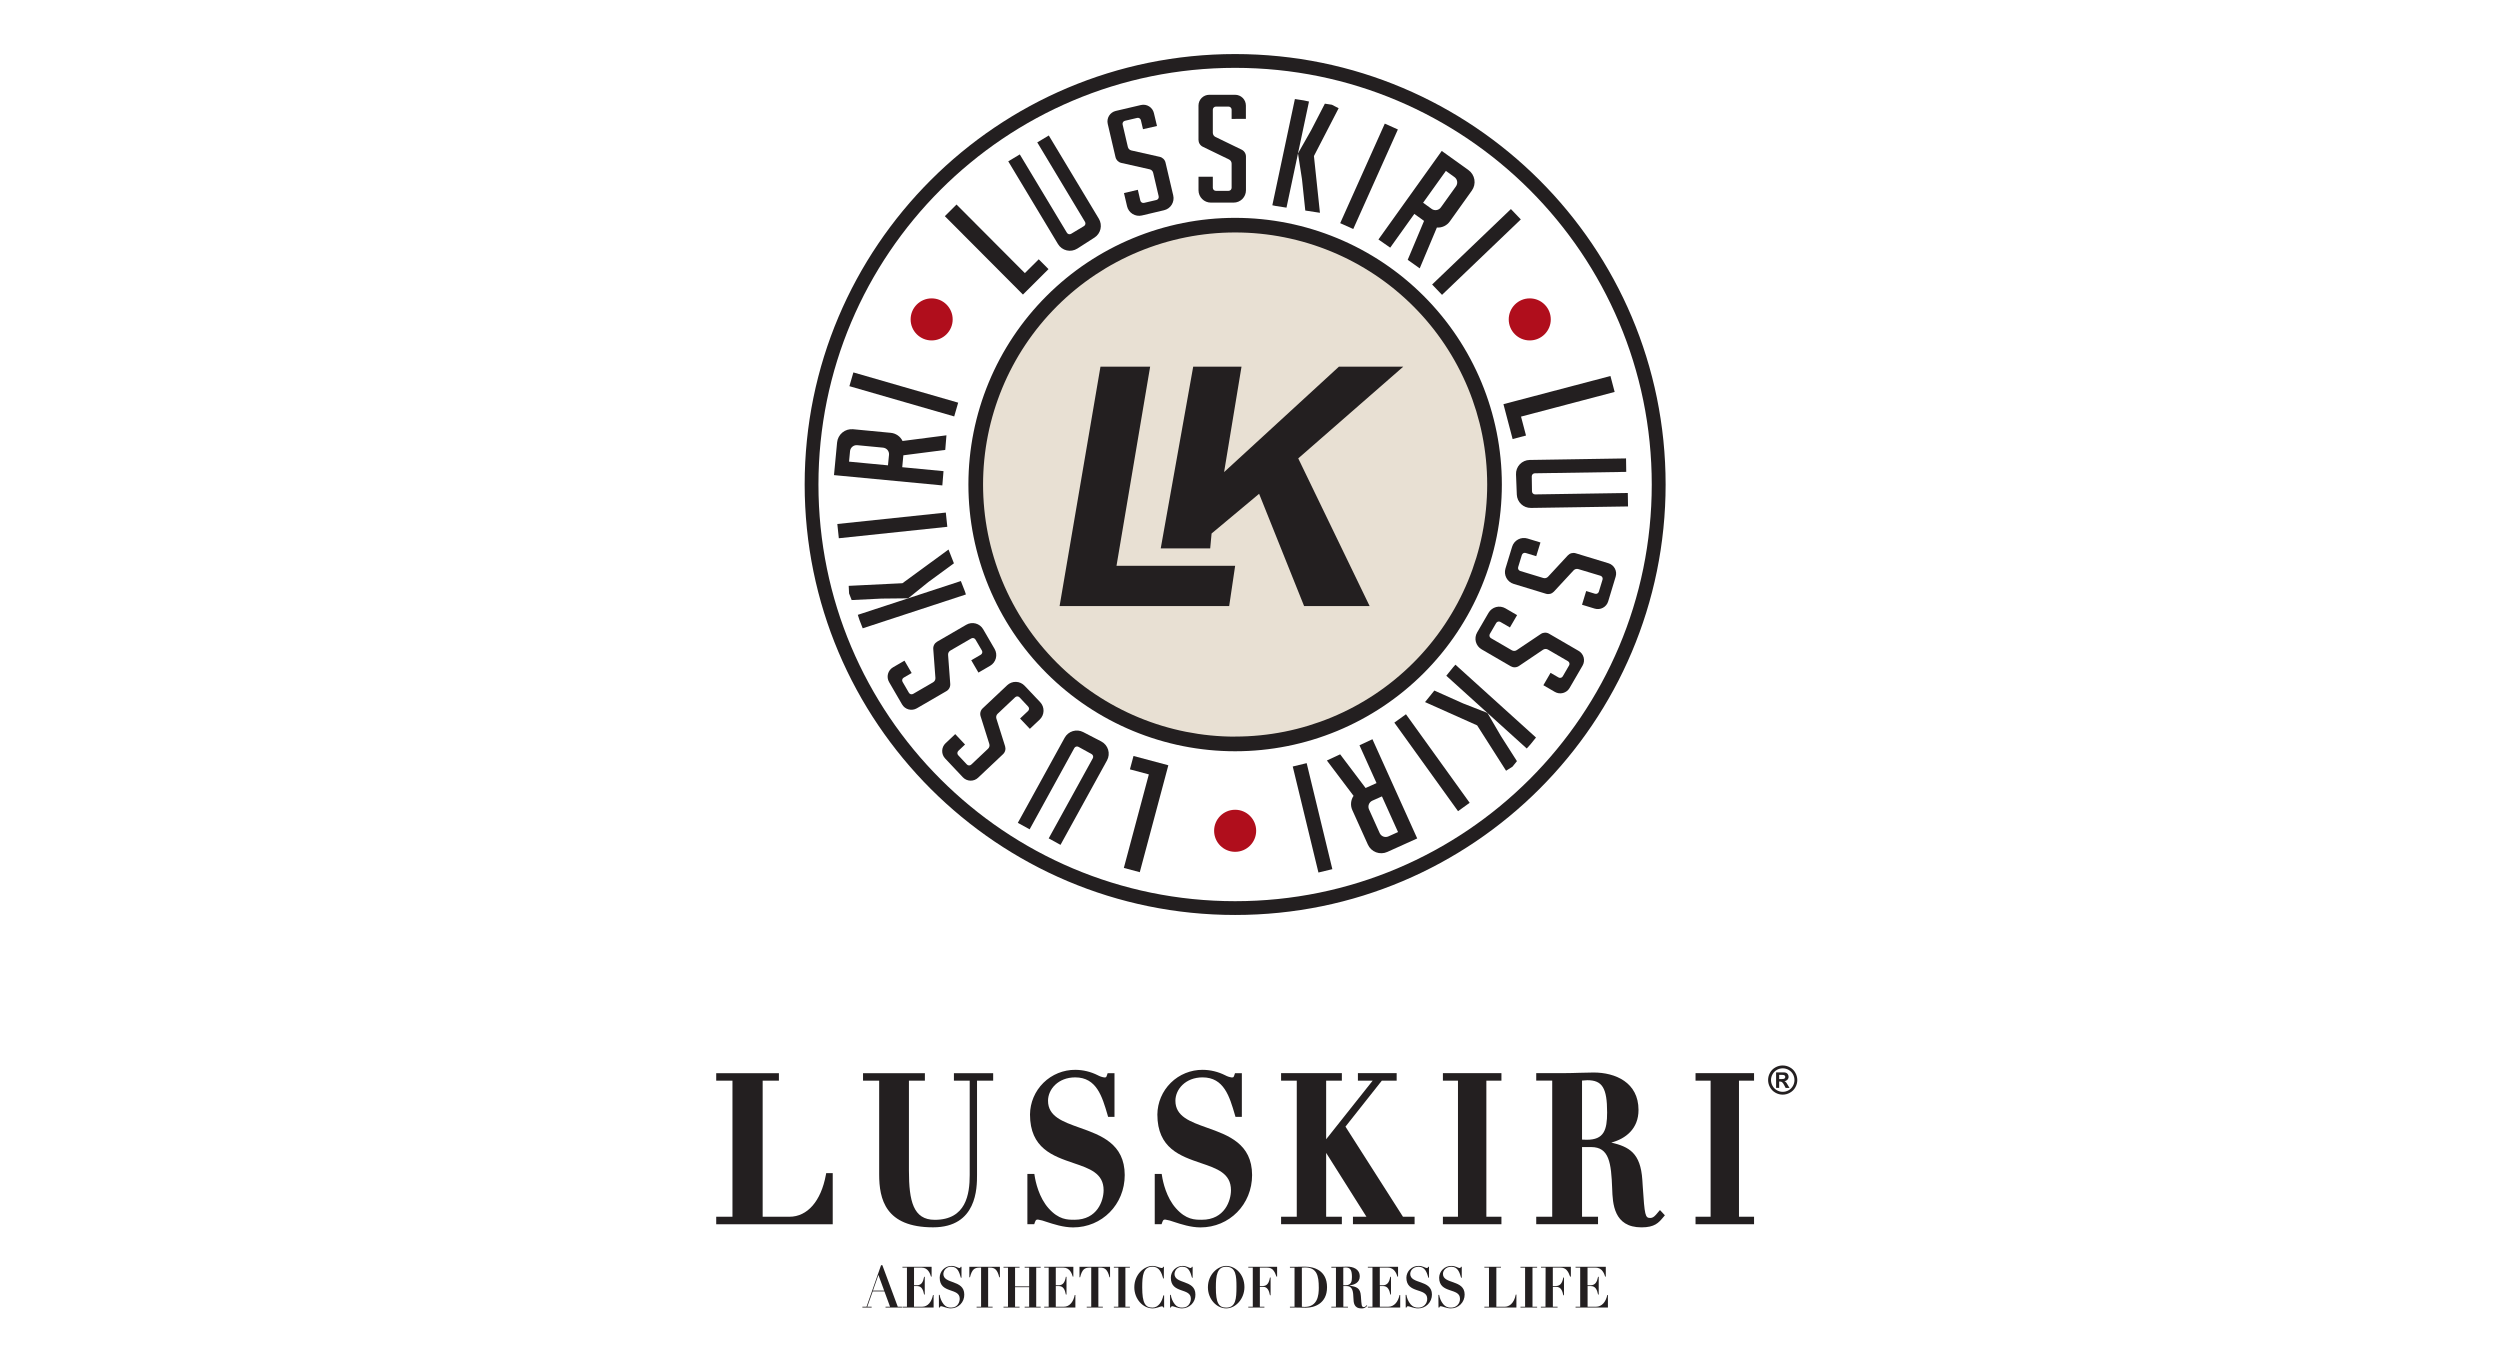 <?xml version="1.0" encoding="UTF-8"?>
<svg xmlns="http://www.w3.org/2000/svg" width="185" height="100" viewBox="0 0 185 100" fill="none">
  <rect x="0" y="0" width="185" height="100" fill="#808080" stroke="none"/>
  <g clip-path="url(#clip0_5539_94)">
    <rect width="185" height="100" fill="white"></rect>
    <path d="M61.113 86.952C60.752 88.89 59.745 90.039 58.421 90.039H56.437V79.97H57.639V79.415H53V79.97H54.202V90.039H53V90.594H61.622V86.812H61.139L61.113 86.952Z" fill="#231F20"></path>
    <path d="M70.59 79.97H71.758V86.952C71.758 88.376 71.49 90.267 69.17 90.267C67.581 90.267 67.261 88.876 67.261 86.633V79.97H68.442V79.415H63.864V79.97H65.058V86.906C65.058 88.73 65.514 90.822 69.048 90.822C72.3 90.822 72.3 87.898 72.3 86.937V79.97H73.494V79.415H70.59V79.97Z" fill="#231F20"></path>
    <path d="M79.897 83.451C78.643 83.004 77.554 82.619 77.554 81.457C77.554 80.607 78.306 79.726 79.565 79.726C81.146 79.726 81.559 81.138 81.959 82.503L82.001 82.649H82.472V79.415H81.966L81.927 79.529C81.862 79.731 81.856 79.731 81.719 79.731C81.548 79.706 81.382 79.65 81.23 79.566C80.717 79.309 80.152 79.172 79.577 79.167C78.694 79.162 77.845 79.506 77.215 80.126C76.586 80.746 76.228 81.59 76.22 82.473C76.22 84.981 77.93 85.551 79.433 86.065C80.632 86.471 81.667 86.821 81.667 88.074C81.667 88.831 81.217 90.263 79.511 90.263C78.993 90.263 78.346 90.263 77.59 89.408C76.882 88.61 76.634 87.47 76.564 87.014L76.542 86.871H76.026V90.592H76.532L76.571 90.478C76.65 90.25 76.685 90.25 76.819 90.25C77.028 90.284 77.233 90.34 77.431 90.415C77.964 90.59 78.694 90.828 79.411 90.828C81.553 90.828 83.23 89.128 83.23 86.952C83.225 84.633 81.457 84.005 79.897 83.451Z" fill="#231F20"></path>
    <path d="M89.321 83.451C88.067 83.004 86.98 82.619 86.98 81.457C86.98 80.607 87.731 79.726 88.99 79.726C90.572 79.726 90.985 81.138 91.384 82.504L91.426 82.649H91.897V79.415H91.39L91.352 79.529C91.285 79.731 91.281 79.731 91.144 79.731C90.972 79.706 90.807 79.65 90.655 79.566C90.142 79.309 89.576 79.172 89.002 79.167C88.119 79.162 87.269 79.506 86.64 80.126C86.011 80.746 85.653 81.59 85.645 82.473C85.645 84.981 87.355 85.551 88.856 86.065C90.055 86.471 91.092 86.821 91.092 88.074C91.092 88.831 90.636 90.263 88.936 90.263C88.416 90.263 87.77 90.263 87.015 89.408C86.307 88.61 86.059 87.47 85.989 87.014L85.966 86.871H85.451V90.592H85.956L85.996 90.478C86.075 90.25 86.11 90.25 86.243 90.25C86.453 90.284 86.658 90.34 86.856 90.415C87.389 90.59 88.119 90.828 88.835 90.828C90.977 90.828 92.655 89.128 92.655 86.952C92.651 84.633 90.882 84.005 89.321 83.451Z" fill="#231F20"></path>
    <path d="M99.564 83.37L102.254 79.969H103.353V79.413H100.485V79.969H101.577L98.135 84.306V79.969H99.298V79.413H94.8V79.969H95.961V90.038H94.8V90.593H99.298V90.038H98.135V85.313L101.116 90.038H100.118V90.593H104.68V90.038H103.819L99.564 83.37Z" fill="#231F20"></path>
    <path d="M106.775 79.969H107.89V90.038H106.775V90.593H111.106V90.038H109.991V79.969H111.106V79.413H106.775V79.969Z" fill="#231F20"></path>
    <path d="M129.8 79.969V79.413H125.47V79.969H126.585V90.038H125.47V90.593H129.8V90.038H128.684V79.969H129.8Z" fill="#231F20"></path>
    <path d="M122.71 89.689C122.691 89.711 122.672 89.735 122.652 89.76C122.51 89.933 122.349 90.13 122.121 90.13C121.745 90.13 121.703 89.955 121.562 87.775L121.533 87.319C121.403 85.311 120.552 84.863 119.236 84.55C120.299 84.269 121.25 83.531 121.25 82.139C121.25 80.094 119.533 79.366 117.927 79.366C117.571 79.366 117.207 79.377 116.854 79.388C116.502 79.4 116.143 79.411 115.792 79.411H113.681V79.966H114.864V90.036H113.681V90.591H118.254V90.036H117.071V84.883H117.748C119.085 84.883 119.23 86.052 119.302 87.975C119.339 89.038 119.404 90.825 121.468 90.825C122.45 90.825 122.735 90.483 123.064 90.095L123.201 89.932L122.837 89.544L122.71 89.689ZM117.07 84.331V79.96H117.113C117.23 79.945 117.347 79.937 117.464 79.935C118.571 79.935 118.927 80.514 118.927 82.32C118.927 83.632 118.687 84.342 117.425 84.342L117.07 84.331Z" fill="#231F20"></path>
    <path d="M63.816 96.699H64.123L65.198 93.627H65.295L66.435 96.699H66.745V96.758H65.53V96.699H65.865L65.447 95.565H64.58L64.18 96.699H64.501V96.758H63.818L63.816 96.699ZM65.003 94.349L64.598 95.505H65.428L65.003 94.349Z" fill="#231F20"></path>
    <path d="M66.781 93.745H68.939V94.468H68.892C68.842 94.282 68.686 93.804 68.209 93.804H67.638V95.112H67.84C68.194 95.112 68.316 94.862 68.385 94.481H68.432V95.797H68.385C68.32 95.468 68.212 95.171 67.88 95.171H67.637V96.699H68.229C68.672 96.699 68.943 96.322 69.041 95.831H69.087V96.758H66.781V96.699H67.114V93.804H66.781V93.745Z" fill="#231F20"></path>
    <path d="M69.478 95.819H69.533C69.57 96.07 69.67 96.308 69.825 96.509C69.89 96.594 69.975 96.663 70.073 96.707C70.17 96.751 70.278 96.771 70.385 96.763C70.89 96.763 71.02 96.326 71.02 96.106C71.02 95.264 69.538 95.764 69.538 94.549C69.538 94.318 69.629 94.097 69.792 93.933C69.955 93.77 70.176 93.678 70.406 93.677C70.725 93.677 70.876 93.833 70.991 93.833C71.056 93.833 71.071 93.812 71.093 93.745H71.15V94.551H71.103C70.989 94.161 70.875 93.738 70.403 93.738C70.329 93.734 70.255 93.743 70.185 93.767C70.115 93.791 70.05 93.829 69.995 93.878C69.939 93.927 69.894 93.987 69.862 94.054C69.83 94.121 69.812 94.193 69.808 94.267C69.808 95.05 71.356 94.674 71.356 95.795C71.36 95.928 71.337 96.061 71.289 96.185C71.241 96.31 71.168 96.423 71.075 96.519C70.982 96.614 70.871 96.69 70.748 96.742C70.625 96.794 70.493 96.821 70.36 96.821C70.064 96.821 69.75 96.66 69.653 96.66C69.588 96.66 69.566 96.682 69.539 96.758H69.481L69.478 95.819Z" fill="#231F20"></path>
    <path d="M72.6 93.804H72.47C72.114 93.804 71.919 93.944 71.778 94.519H71.731V93.745H73.992V94.519H73.945C73.804 93.944 73.61 93.804 73.252 93.804H73.122V96.699H73.454V96.758H72.269V96.699H72.6V93.804Z" fill="#231F20"></path>
    <path d="M74.26 93.745H75.447V93.804H75.115V95.192H76.157V93.804H75.825V93.745H77.012V93.804H76.68V96.699H77.012V96.758H75.825V96.699H76.157V95.251H75.115V96.699H75.447V96.758H74.26V96.699H74.591V93.804H74.26V93.745Z" fill="#231F20"></path>
    <path d="M77.272 93.745H79.428V94.468H79.382C79.331 94.282 79.176 93.804 78.698 93.804H78.128V95.112H78.329C78.683 95.112 78.806 94.862 78.874 94.481H78.921V95.797H78.874C78.809 95.468 78.701 95.171 78.369 95.171H78.128V96.699H78.719C79.163 96.699 79.434 96.322 79.531 95.831H79.578V96.758H77.272V96.699H77.603V93.804H77.272V93.745Z" fill="#231F20"></path>
    <path d="M80.751 93.804H80.621C80.264 93.804 80.069 93.944 79.929 94.519H79.882V93.745H82.144V94.519H82.103C81.961 93.944 81.767 93.804 81.409 93.804H81.279V96.699H81.611V96.758H80.419V96.699H80.751V93.804Z" fill="#231F20"></path>
    <path d="M82.424 93.745H83.612V93.804H83.279V96.699H83.612V96.758H82.424V96.699H82.757V93.804H82.424V93.745Z" fill="#231F20"></path>
    <path d="M86.123 94.608H86.076C85.971 94.231 85.809 93.736 85.289 93.736C84.589 93.736 84.524 94.379 84.524 95.268C84.524 96.437 84.752 96.763 85.289 96.763C85.719 96.763 85.999 96.314 86.087 95.861H86.145V96.758H86.087C86.062 96.69 86.037 96.669 85.973 96.669C85.859 96.669 85.598 96.821 85.289 96.821C84.582 96.821 83.939 96.131 83.939 95.26C83.939 94.304 84.672 93.677 85.289 93.677C85.588 93.677 85.826 93.833 85.956 93.833C86.021 93.833 86.054 93.82 86.07 93.745H86.128L86.123 94.608Z" fill="#231F20"></path>
    <path d="M86.584 95.819H86.638C86.674 96.07 86.774 96.308 86.929 96.509C86.994 96.594 87.079 96.662 87.177 96.707C87.275 96.751 87.382 96.77 87.489 96.763C87.994 96.763 88.124 96.326 88.124 96.106C88.124 95.264 86.642 95.764 86.642 94.549C86.642 94.318 86.734 94.097 86.897 93.933C87.06 93.77 87.281 93.678 87.512 93.677C87.829 93.677 87.98 93.833 88.097 93.833C88.161 93.833 88.175 93.812 88.197 93.745H88.255V94.551H88.208C88.094 94.161 87.98 93.738 87.508 93.738C87.434 93.733 87.36 93.743 87.29 93.767C87.22 93.791 87.155 93.829 87.1 93.878C87.044 93.927 86.999 93.987 86.967 94.054C86.935 94.121 86.917 94.193 86.913 94.267C86.913 95.05 88.46 94.674 88.46 95.795C88.465 95.928 88.442 96.061 88.394 96.185C88.346 96.31 88.273 96.423 88.18 96.519C88.087 96.614 87.976 96.69 87.853 96.742C87.731 96.794 87.599 96.821 87.465 96.821C87.169 96.821 86.855 96.66 86.757 96.66C86.692 96.66 86.671 96.682 86.643 96.758H86.586L86.584 95.819Z" fill="#231F20"></path>
    <path d="M90.739 93.677C91.406 93.677 92.088 94.282 92.088 95.247C92.088 96.094 91.456 96.821 90.739 96.821C90.022 96.821 89.386 96.131 89.386 95.26C89.386 94.304 90.118 93.677 90.739 93.677ZM90.739 96.763C91.449 96.763 91.499 96.102 91.499 95.222C91.499 94.43 91.464 93.74 90.739 93.74C90.064 93.74 89.974 94.374 89.974 95.264C89.969 96.437 90.197 96.763 90.739 96.763Z" fill="#231F20"></path>
    <path d="M92.706 93.804H92.374V93.745H94.506V94.468H94.459C94.322 94.067 94.163 93.804 93.775 93.804H93.23V95.167H93.432C93.785 95.167 93.909 94.917 93.977 94.536H94.024V95.852H93.977C93.912 95.522 93.804 95.226 93.472 95.226H93.23V96.699H93.566V96.758H92.373V96.699H92.706V93.804Z" fill="#231F20"></path>
    <path d="M95.796 93.805H95.454V93.745H95.796C96.05 93.745 96.305 93.732 96.559 93.732C97.233 93.732 98.201 94.007 98.201 95.251C98.201 96.495 97.221 96.771 96.645 96.771C96.36 96.771 96.075 96.758 95.796 96.758H95.454V96.699H95.796V93.805ZM96.339 96.699C96.404 96.707 96.471 96.711 96.537 96.712C97.506 96.712 97.591 95.852 97.591 95.293C97.591 94.381 97.439 93.791 96.566 93.791C96.489 93.789 96.413 93.794 96.338 93.805L96.339 96.699Z" fill="#231F20"></path>
    <path d="M98.861 93.805H98.519V93.745H99.089C99.295 93.745 99.505 93.732 99.71 93.732C100.103 93.732 100.622 93.892 100.622 94.455C100.622 94.911 100.222 95.082 99.885 95.112V95.133C100.371 95.231 100.663 95.29 100.705 95.899C100.753 96.605 100.75 96.724 100.925 96.724C101.027 96.724 101.086 96.64 101.135 96.585L101.173 96.623C101.125 96.692 101.059 96.748 100.981 96.783C100.904 96.818 100.819 96.831 100.735 96.821C100.184 96.821 100.165 96.373 100.155 96.076C100.136 95.615 100.117 95.171 99.653 95.171H99.407V96.699H99.749V96.758H98.518V96.699H98.86L98.861 93.805ZM99.403 95.112H99.556C100.005 95.112 100.043 94.811 100.043 94.502C100.043 94.007 99.941 93.791 99.567 93.791C99.512 93.791 99.459 93.8 99.403 93.805V95.112Z" fill="#231F20"></path>
    <path d="M101.22 93.745H103.456V94.468H103.407C103.355 94.282 103.194 93.804 102.701 93.804H102.105V95.112H102.315C102.682 95.112 102.809 94.862 102.885 94.481H102.933V95.797H102.885C102.818 95.468 102.705 95.171 102.361 95.171H102.11V96.699H102.724C103.18 96.699 103.464 96.322 103.566 95.831H103.615V96.758H101.221V96.699H101.563V93.804H101.221L101.22 93.745Z" fill="#231F20"></path>
    <path d="M104.017 95.819H104.072C104.111 96.072 104.216 96.309 104.376 96.509C104.444 96.595 104.533 96.664 104.634 96.708C104.735 96.752 104.846 96.771 104.956 96.763C105.043 96.766 105.13 96.751 105.211 96.719C105.292 96.688 105.366 96.639 105.428 96.578C105.489 96.516 105.538 96.442 105.57 96.361C105.602 96.28 105.617 96.193 105.614 96.106C105.614 95.264 104.072 95.764 104.072 94.549C104.077 94.314 104.174 94.09 104.343 93.927C104.512 93.763 104.739 93.674 104.974 93.677C105.304 93.677 105.461 93.833 105.581 93.833C105.648 93.833 105.663 93.813 105.686 93.745H105.745V94.551H105.7C105.586 94.162 105.461 93.739 104.975 93.739C104.579 93.739 104.357 94.018 104.357 94.267C104.357 95.051 105.963 94.674 105.963 95.795C105.964 95.931 105.939 96.066 105.887 96.191C105.836 96.317 105.76 96.431 105.663 96.527C105.567 96.622 105.452 96.698 105.326 96.748C105.2 96.799 105.065 96.824 104.93 96.821C104.623 96.821 104.298 96.66 104.197 96.66C104.129 96.66 104.107 96.682 104.083 96.758H104.023L104.017 95.819Z" fill="#231F20"></path>
    <path d="M106.441 95.819H106.497C106.536 96.072 106.641 96.309 106.8 96.509C106.869 96.595 106.958 96.663 107.059 96.708C107.16 96.752 107.271 96.771 107.381 96.763C107.468 96.766 107.555 96.751 107.636 96.719C107.717 96.688 107.791 96.639 107.853 96.578C107.914 96.516 107.963 96.442 107.995 96.361C108.027 96.28 108.042 96.193 108.039 96.106C108.039 95.264 106.497 95.764 106.497 94.549C106.502 94.314 106.599 94.09 106.768 93.927C106.937 93.763 107.164 93.674 107.399 93.677C107.728 93.677 107.886 93.833 108.005 93.833C108.073 93.833 108.088 93.813 108.11 93.745H108.17V94.551H108.122C108.008 94.162 107.882 93.739 107.396 93.739C106.999 93.739 106.778 94.018 106.778 94.267C106.778 95.051 108.383 94.674 108.383 95.795C108.385 95.93 108.359 96.064 108.308 96.19C108.258 96.315 108.182 96.429 108.086 96.525C107.991 96.62 107.877 96.696 107.752 96.747C107.626 96.798 107.492 96.823 107.357 96.821C107.05 96.821 106.724 96.66 106.623 96.66C106.555 96.66 106.534 96.682 106.509 96.758H106.448L106.441 95.819Z" fill="#231F20"></path>
    <path d="M109.841 93.745H111.072V93.804H110.73V96.699H111.347C111.673 96.699 112.039 96.462 112.166 95.802H112.214V96.758H109.843V96.699H110.185V93.804H109.843L109.841 93.745Z" fill="#231F20"></path>
    <path d="M112.515 93.745H113.746V93.804H113.404V96.699H113.746V96.758H112.515V96.699H112.857V93.804H112.515V93.745Z" fill="#231F20"></path>
    <path d="M114.375 93.804H114.033V93.745H116.244V94.468H116.189C116.047 94.067 115.882 93.804 115.478 93.804H114.908V95.167H115.116C115.483 95.167 115.611 94.917 115.686 94.536H115.735V95.852H115.686C115.619 95.522 115.506 95.226 115.162 95.226H114.912V96.699H115.26V96.758H114.025V96.699H114.367L114.375 93.804Z" fill="#231F20"></path>
    <path d="M116.591 93.745H118.829V94.468H118.78C118.727 94.282 118.566 93.804 118.073 93.804H117.478V95.112H117.687C118.055 95.112 118.181 94.862 118.257 94.481H118.305V95.797H118.257C118.189 95.468 118.077 95.171 117.733 95.171H117.482V96.699H118.096C118.552 96.699 118.837 96.322 118.938 95.831H118.986V96.758H116.592V96.699H116.934V93.804H116.592L116.591 93.745Z" fill="#231F20"></path>
    <path d="M91.399 54.798C101.862 54.798 110.343 46.316 110.343 35.854C110.343 25.392 101.862 16.91 91.399 16.91C80.937 16.91 72.455 25.392 72.455 35.854C72.455 46.316 80.937 54.798 91.399 54.798Z" fill="#E8E0D3"></path>
    <path d="M91.399 4C73.807 4 59.545 18.262 59.545 35.854C59.545 53.446 73.807 67.708 91.399 67.708C108.991 67.708 123.256 53.447 123.256 35.854C123.256 18.261 108.991 4 91.399 4ZM91.399 66.688C74.37 66.688 60.565 52.883 60.565 35.854C60.565 18.825 74.37 5.021 91.399 5.021C108.428 5.021 122.23 18.825 122.23 35.854C122.23 52.883 108.428 66.688 91.399 66.688Z" fill="#231F20"></path>
    <path d="M91.4 16.121C86.166 16.121 81.146 18.2 77.445 21.901C73.743 25.601 71.663 30.62 71.662 35.854C71.662 41.089 73.742 46.109 77.443 49.811C81.144 53.513 86.165 55.593 91.4 55.593C96.634 55.593 101.655 53.513 105.356 49.811C109.058 46.109 111.137 41.089 111.137 35.854C111.136 30.62 109.056 25.601 105.354 21.901C101.653 18.2 96.633 16.121 91.4 16.121ZM91.4 54.511C88.95 54.511 86.524 54.028 84.261 53.091C81.997 52.153 79.941 50.779 78.209 49.046C76.477 47.314 75.103 45.257 74.166 42.993C73.229 40.73 72.747 38.304 72.747 35.854C72.748 30.907 74.713 26.163 78.211 22.666C81.709 19.168 86.453 17.202 91.4 17.202C96.346 17.202 101.09 19.168 104.588 22.666C108.086 26.163 110.051 30.907 110.052 35.854C110.052 40.801 108.087 45.545 104.589 49.043C101.091 52.541 96.346 54.506 91.4 54.506V54.511Z" fill="#231F20"></path>
    <path d="M77.589 19.914L76.866 19.188L75.839 20.21L70.783 15.135L69.918 15.997L74.975 21.072L75.698 21.798L76.563 20.937L77.589 19.914Z" fill="#231F20"></path>
    <path d="M80.99 17.582C81.215 17.438 81.374 17.212 81.435 16.951C81.496 16.691 81.453 16.418 81.316 16.189L81.265 16.104L77.611 10.026L76.757 10.536L80.291 16.419C80.322 16.471 80.331 16.533 80.316 16.591C80.302 16.65 80.265 16.7 80.213 16.731L79.265 17.301C79.239 17.317 79.21 17.327 79.181 17.332C79.151 17.336 79.121 17.335 79.092 17.328C79.063 17.32 79.035 17.308 79.011 17.29C78.987 17.272 78.967 17.25 78.951 17.224L75.465 11.426L74.611 11.939L78.29 18.059C78.361 18.177 78.454 18.279 78.565 18.36C78.676 18.44 78.802 18.498 78.935 18.529C79.069 18.56 79.207 18.565 79.342 18.541C79.477 18.518 79.606 18.468 79.722 18.395L80.99 17.582Z" fill="#231F20"></path>
    <path d="M102.475 9.147L99.174 16.514L100.141 16.947L103.443 9.581L102.475 9.147Z" fill="#231F20"></path>
    <path d="M111.807 15.471L105.977 21.054L106.71 21.82L112.54 16.237L111.807 15.471Z" fill="#231F20"></path>
    <path d="M91.14 8.8V8.116C91.14 8.056 91.116 7.998 91.073 7.955C91.03 7.912 90.972 7.888 90.912 7.888H89.977C89.916 7.888 89.858 7.912 89.816 7.955C89.773 7.998 89.749 8.056 89.749 8.116V9.826C89.749 9.89 89.767 9.953 89.801 10.007C89.835 10.062 89.884 10.105 89.942 10.133L91.879 11.073C91.976 11.12 92.057 11.193 92.114 11.284C92.171 11.374 92.201 11.479 92.201 11.586V14.081C92.201 14.323 92.105 14.555 91.934 14.726C91.763 14.897 91.531 14.993 91.289 14.993H89.602C89.36 14.993 89.128 14.897 88.957 14.726C88.786 14.555 88.69 14.323 88.69 14.081V13.08H89.749V13.895C89.749 13.955 89.773 14.013 89.816 14.056C89.858 14.099 89.916 14.123 89.977 14.123H90.912C90.972 14.123 91.03 14.099 91.073 14.056C91.116 14.013 91.14 13.955 91.14 13.895V12.107C91.14 12.043 91.121 11.98 91.088 11.926C91.053 11.871 91.005 11.828 90.947 11.8L89.009 10.86C88.913 10.814 88.831 10.741 88.775 10.65C88.718 10.559 88.688 10.454 88.688 10.347V7.812C88.688 7.6 88.772 7.397 88.921 7.248C89.071 7.098 89.274 7.014 89.486 7.014H91.398C91.61 7.014 91.813 7.098 91.963 7.248C92.112 7.397 92.196 7.6 92.196 7.812V8.795L91.14 8.8Z" fill="#231F20"></path>
    <path d="M84.582 9.56L84.425 8.895C84.412 8.836 84.375 8.785 84.324 8.753C84.272 8.722 84.211 8.711 84.152 8.725L83.243 8.939C83.184 8.953 83.134 8.99 83.102 9.041C83.07 9.092 83.06 9.154 83.073 9.213L83.462 10.877C83.477 10.94 83.509 10.997 83.554 11.042C83.6 11.087 83.657 11.119 83.72 11.133L85.82 11.606C85.924 11.629 86.02 11.682 86.096 11.757C86.172 11.833 86.225 11.928 86.249 12.032L86.819 14.461C86.847 14.578 86.851 14.7 86.831 14.818C86.811 14.937 86.769 15.05 86.705 15.152C86.642 15.254 86.558 15.342 86.461 15.412C86.363 15.482 86.252 15.531 86.135 15.558L84.497 15.946C84.38 15.973 84.259 15.977 84.141 15.957C84.023 15.937 83.909 15.895 83.808 15.831C83.706 15.768 83.618 15.684 83.548 15.587C83.478 15.489 83.428 15.379 83.402 15.262L83.174 14.287L84.2 14.045L84.385 14.843C84.392 14.873 84.405 14.9 84.422 14.925C84.44 14.949 84.462 14.97 84.488 14.985C84.513 15.001 84.541 15.012 84.571 15.016C84.601 15.021 84.631 15.02 84.66 15.013L85.572 14.8C85.601 14.793 85.629 14.781 85.653 14.763C85.678 14.746 85.698 14.723 85.714 14.698C85.73 14.672 85.74 14.644 85.745 14.614C85.75 14.585 85.749 14.555 85.742 14.525L85.334 12.786C85.319 12.723 85.288 12.666 85.242 12.62C85.196 12.575 85.139 12.543 85.076 12.529L82.978 12.056C82.873 12.033 82.777 11.98 82.701 11.905C82.625 11.829 82.572 11.734 82.548 11.63L81.972 9.167C81.924 8.961 81.96 8.745 82.071 8.565C82.183 8.385 82.361 8.257 82.567 8.209L84.429 7.772C84.531 7.748 84.637 7.744 84.74 7.761C84.844 7.778 84.943 7.815 85.032 7.871C85.121 7.926 85.199 7.998 85.26 8.083C85.321 8.169 85.365 8.265 85.389 8.367L85.617 9.324L84.582 9.56Z" fill="#231F20"></path>
    <path d="M97.231 11.547L99.059 8.009L98.559 7.751L98.04 7.671L97.027 9.632L96.051 11.352L96.346 13.258L96.591 15.58L97.675 15.746L97.231 11.547Z" fill="#231F20"></path>
    <path d="M94.153 15.19L94.393 15.24L95.2 15.366L96.866 7.513L96.468 7.428L95.822 7.329L94.153 15.19Z" fill="#231F20"></path>
    <path d="M105.059 19.858L106.329 16.838C106.515 16.851 106.7 16.816 106.869 16.736C107.037 16.656 107.181 16.534 107.289 16.382L108.917 14.102C109 13.986 109.059 13.855 109.092 13.716C109.124 13.577 109.129 13.433 109.105 13.292C109.082 13.152 109.031 13.017 108.956 12.896C108.88 12.774 108.782 12.669 108.666 12.586L107.395 11.674L106.69 11.169L102.004 17.721L102.875 18.326L104.66 15.829L105.38 16.346L104.17 19.227L105.059 19.858ZM105.31 15.002L106.995 12.647L107.629 13.103C107.681 13.14 107.725 13.187 107.76 13.242C107.794 13.297 107.817 13.357 107.827 13.421C107.838 13.485 107.836 13.55 107.821 13.612C107.807 13.675 107.78 13.734 107.743 13.787L106.626 15.345C106.589 15.398 106.542 15.442 106.487 15.477C106.433 15.511 106.372 15.534 106.308 15.544C106.245 15.555 106.18 15.553 106.117 15.538C106.054 15.524 105.995 15.497 105.943 15.459L105.31 15.002Z" fill="#231F20"></path>
    <path d="M111.934 32.491L112.925 32.23L112.556 30.829L119.484 29.004L119.173 27.824L112.246 29.648L111.255 29.909L111.565 31.09L111.934 32.491Z" fill="#231F20"></path>
    <path d="M112.244 36.604C112.255 36.871 112.371 37.123 112.565 37.306C112.759 37.49 113.018 37.59 113.285 37.586H113.383L120.474 37.477L120.458 36.481L113.595 36.586C113.534 36.586 113.476 36.562 113.433 36.519C113.391 36.477 113.367 36.419 113.367 36.358L113.35 35.251C113.35 35.191 113.374 35.133 113.416 35.09C113.459 35.047 113.517 35.023 113.578 35.023L120.342 34.919L120.327 33.923L113.195 34.037C113.057 34.039 112.922 34.069 112.796 34.124C112.671 34.179 112.558 34.259 112.463 34.359C112.369 34.459 112.296 34.576 112.248 34.705C112.2 34.834 112.179 34.97 112.185 35.108L112.244 36.604Z" fill="#231F20"></path>
    <path d="M104.041 52.855L103.181 53.474L107.895 60.027L108.755 59.407L104.041 52.855Z" fill="#231F20"></path>
    <path d="M96.693 56.472L95.663 56.722L97.564 64.567L98.594 64.318L96.693 56.472Z" fill="#231F20"></path>
    <path d="M114.741 49.79L115.332 50.132C115.358 50.148 115.386 50.157 115.416 50.161C115.446 50.166 115.476 50.164 115.505 50.156C115.534 50.148 115.561 50.135 115.585 50.117C115.609 50.099 115.629 50.076 115.644 50.05L116.112 49.241C116.143 49.189 116.151 49.127 116.136 49.068C116.12 49.01 116.082 48.96 116.03 48.93L114.548 48.069C114.493 48.037 114.429 48.021 114.365 48.023C114.301 48.025 114.238 48.045 114.185 48.081L112.401 49.284C112.312 49.344 112.208 49.377 112.102 49.381C111.995 49.385 111.889 49.358 111.797 49.305L109.639 48.051C109.535 47.991 109.444 47.911 109.371 47.816C109.298 47.72 109.245 47.612 109.214 47.496C109.183 47.38 109.176 47.259 109.192 47.141C109.208 47.022 109.247 46.907 109.307 46.804L110.153 45.347C110.213 45.243 110.293 45.152 110.388 45.08C110.483 45.007 110.592 44.954 110.708 44.923C110.824 44.892 110.944 44.885 111.063 44.901C111.182 44.917 111.296 44.956 111.4 45.016L112.265 45.519L111.734 46.431L111.028 46.022C110.976 45.991 110.914 45.983 110.855 45.999C110.797 46.014 110.747 46.053 110.717 46.105L110.247 46.913C110.217 46.965 110.209 47.028 110.225 47.086C110.24 47.144 110.278 47.194 110.331 47.224L111.876 48.121C111.932 48.154 111.995 48.17 112.059 48.168C112.123 48.166 112.186 48.146 112.239 48.11L114.023 46.913C114.112 46.853 114.215 46.82 114.322 46.816C114.429 46.812 114.535 46.839 114.627 46.892L116.82 48.166C117.003 48.272 117.136 48.447 117.191 48.651C117.245 48.855 117.216 49.073 117.11 49.256L116.149 50.911C116.096 51.002 116.026 51.081 115.943 51.145C115.86 51.208 115.765 51.255 115.663 51.282C115.562 51.309 115.457 51.315 115.353 51.301C115.249 51.287 115.149 51.253 115.058 51.2L114.209 50.707L114.741 49.79Z" fill="#231F20"></path>
    <path d="M117.378 43.737L118.031 43.937C118.089 43.954 118.151 43.948 118.204 43.919C118.257 43.891 118.297 43.843 118.315 43.785L118.588 42.891C118.597 42.862 118.6 42.832 118.597 42.803C118.594 42.773 118.586 42.744 118.572 42.717C118.558 42.691 118.538 42.667 118.515 42.648C118.492 42.629 118.465 42.615 118.437 42.606L116.797 42.113C116.736 42.094 116.67 42.093 116.608 42.109C116.546 42.126 116.49 42.16 116.446 42.207L114.984 43.785C114.91 43.862 114.816 43.918 114.713 43.945C114.61 43.971 114.501 43.969 114.399 43.937L112.012 43.209C111.897 43.174 111.79 43.117 111.698 43.041C111.605 42.965 111.528 42.871 111.472 42.765C111.416 42.659 111.381 42.543 111.369 42.424C111.358 42.304 111.37 42.184 111.405 42.069L111.897 40.457C111.932 40.343 111.989 40.236 112.065 40.143C112.141 40.051 112.235 39.974 112.341 39.918C112.447 39.861 112.563 39.826 112.682 39.815C112.801 39.803 112.922 39.816 113.037 39.851L113.994 40.143L113.681 41.157L112.901 40.92C112.872 40.911 112.842 40.908 112.812 40.911C112.782 40.914 112.753 40.923 112.727 40.937C112.701 40.951 112.677 40.97 112.658 40.993C112.639 41.016 112.625 41.043 112.616 41.072L112.344 41.965C112.335 41.994 112.332 42.024 112.335 42.054C112.337 42.084 112.346 42.113 112.36 42.139C112.374 42.166 112.393 42.189 112.417 42.209C112.44 42.227 112.466 42.242 112.495 42.251L114.205 42.772C114.267 42.79 114.332 42.791 114.394 42.775C114.456 42.758 114.513 42.724 114.556 42.677L116.019 41.099C116.092 41.021 116.185 40.964 116.289 40.936C116.392 40.909 116.501 40.91 116.604 40.942L119.028 41.681C119.129 41.711 119.222 41.761 119.303 41.828C119.384 41.895 119.451 41.976 119.5 42.069C119.549 42.161 119.579 42.263 119.59 42.367C119.6 42.471 119.589 42.577 119.558 42.677L119.004 44.507C118.943 44.709 118.803 44.878 118.616 44.977C118.43 45.077 118.211 45.098 118.009 45.037L117.069 44.751L117.378 43.737Z" fill="#231F20"></path>
    <path d="M109.309 53.678L111.449 57.035L111.925 56.733L112.253 56.325L111.066 54.464L110.069 52.756L108.272 52.054L106.142 51.101L105.453 51.954L109.309 53.678Z" fill="#231F20"></path>
    <path d="M107.702 49.187L107.539 49.369L107.026 50.005L112.979 55.389L113.253 55.086L113.663 54.577L107.702 49.187Z" fill="#231F20"></path>
    <path d="M98.189 56.278L100.164 58.892C100.059 59.045 99.996 59.223 99.98 59.408C99.963 59.593 99.995 59.779 100.072 59.949L101.223 62.5C101.282 62.63 101.365 62.747 101.469 62.845C101.573 62.943 101.695 63.019 101.829 63.07C101.962 63.12 102.104 63.144 102.247 63.139C102.389 63.135 102.529 63.102 102.659 63.044L104.084 62.401L104.874 62.044L101.561 54.703L100.601 55.152L101.863 57.949L101.054 58.313L99.171 55.82L98.189 56.278ZM102.264 58.933L103.454 61.572L102.744 61.893C102.625 61.947 102.491 61.951 102.369 61.905C102.248 61.859 102.15 61.767 102.096 61.648L101.307 59.896C101.254 59.778 101.25 59.644 101.296 59.522C101.342 59.401 101.434 59.303 101.553 59.25L102.264 58.933Z" fill="#231F20"></path>
    <path d="M83.879 55.943L83.614 56.932L85.014 57.306L83.164 64.227L84.343 64.543L86.193 57.622L86.457 56.631L85.279 56.316L83.879 55.943Z" fill="#231F20"></path>
    <path d="M80.154 54.173C79.916 54.051 79.641 54.026 79.385 54.104C79.13 54.182 78.915 54.357 78.786 54.591L78.739 54.676L75.319 60.889L76.193 61.37L79.499 55.357C79.513 55.331 79.532 55.307 79.556 55.288C79.579 55.27 79.606 55.256 79.635 55.247C79.664 55.239 79.694 55.236 79.724 55.24C79.753 55.243 79.782 55.252 79.808 55.267L80.778 55.801C80.804 55.816 80.827 55.835 80.846 55.859C80.865 55.882 80.879 55.909 80.887 55.938C80.895 55.967 80.898 55.997 80.894 56.026C80.891 56.056 80.882 56.085 80.868 56.111L77.604 62.039L78.477 62.52L81.919 56.271C81.985 56.151 82.026 56.019 82.04 55.882C82.054 55.746 82.041 55.608 82.001 55.477C81.961 55.346 81.895 55.224 81.807 55.119C81.719 55.014 81.611 54.927 81.489 54.864L80.154 54.173Z" fill="#231F20"></path>
    <path d="M69.99 37.93L61.962 38.775L62.073 39.83L70.101 38.984L69.99 37.93Z" fill="#231F20"></path>
    <path d="M63.15 27.559L62.855 28.577L70.611 30.816L70.905 29.797L63.15 27.559Z" fill="#231F20"></path>
    <path d="M67.463 49.804L66.873 50.146C66.82 50.176 66.782 50.226 66.767 50.284C66.751 50.343 66.759 50.405 66.79 50.457L67.259 51.265C67.289 51.318 67.339 51.356 67.397 51.371C67.456 51.387 67.518 51.379 67.57 51.349L69.052 50.488C69.107 50.456 69.152 50.409 69.182 50.352C69.212 50.296 69.225 50.232 69.221 50.169L69.061 48.022C69.053 47.916 69.076 47.809 69.126 47.715C69.175 47.62 69.251 47.541 69.343 47.487L71.501 46.234C71.605 46.172 71.72 46.132 71.84 46.116C71.959 46.099 72.081 46.107 72.197 46.138C72.314 46.169 72.423 46.222 72.519 46.296C72.615 46.369 72.695 46.461 72.755 46.565L73.601 48.022C73.722 48.231 73.755 48.48 73.693 48.714C73.631 48.947 73.479 49.147 73.27 49.268L72.405 49.771L71.873 48.859L72.577 48.45C72.603 48.435 72.626 48.415 72.644 48.391C72.662 48.367 72.676 48.34 72.684 48.311C72.691 48.282 72.693 48.252 72.689 48.222C72.685 48.192 72.675 48.163 72.66 48.137L72.185 47.326C72.154 47.274 72.105 47.236 72.046 47.22C71.988 47.205 71.926 47.213 71.874 47.244L70.328 48.141C70.272 48.173 70.227 48.22 70.197 48.277C70.167 48.334 70.153 48.398 70.158 48.462L70.318 50.608C70.326 50.714 70.304 50.821 70.254 50.916C70.204 51.011 70.129 51.09 70.036 51.143L67.843 52.416C67.66 52.522 67.443 52.551 67.238 52.497C67.034 52.443 66.859 52.31 66.753 52.127L65.792 50.472C65.686 50.289 65.657 50.072 65.711 49.867C65.766 49.663 65.899 49.488 66.082 49.382L66.931 48.889L67.463 49.804Z" fill="#231F20"></path>
    <path d="M71.413 55.094L70.917 55.564C70.895 55.585 70.877 55.609 70.865 55.637C70.853 55.664 70.846 55.693 70.845 55.723C70.844 55.753 70.849 55.783 70.859 55.811C70.87 55.839 70.886 55.865 70.907 55.887L71.549 56.571C71.569 56.593 71.594 56.61 71.621 56.623C71.648 56.635 71.678 56.642 71.708 56.643C71.738 56.644 71.767 56.639 71.796 56.628C71.823 56.618 71.849 56.602 71.871 56.581L73.117 55.405C73.164 55.361 73.197 55.304 73.214 55.242C73.23 55.18 73.228 55.115 73.209 55.053L72.564 53.002C72.532 52.9 72.53 52.791 72.557 52.687C72.584 52.584 72.639 52.49 72.717 52.417L74.532 50.707C74.619 50.625 74.721 50.56 74.833 50.518C74.945 50.475 75.064 50.455 75.184 50.459C75.304 50.462 75.422 50.489 75.531 50.538C75.64 50.587 75.739 50.657 75.821 50.744L76.974 51.961C77.056 52.048 77.12 52.15 77.163 52.262C77.205 52.374 77.225 52.493 77.222 52.613C77.218 52.733 77.191 52.851 77.142 52.96C77.093 53.069 77.023 53.168 76.936 53.25L76.209 53.934L75.485 53.17L76.078 52.612C76.099 52.591 76.117 52.566 76.129 52.539C76.141 52.512 76.148 52.482 76.149 52.452C76.15 52.422 76.145 52.392 76.134 52.364C76.123 52.336 76.107 52.311 76.087 52.289L75.446 51.605C75.425 51.583 75.401 51.566 75.374 51.553C75.346 51.541 75.317 51.534 75.287 51.533C75.257 51.532 75.227 51.537 75.199 51.548C75.171 51.558 75.145 51.574 75.123 51.595L73.823 52.821C73.776 52.865 73.743 52.922 73.727 52.984C73.711 53.046 73.712 53.111 73.731 53.172L74.377 55.224C74.409 55.327 74.412 55.436 74.385 55.539C74.358 55.643 74.302 55.737 74.224 55.81L72.379 57.551C72.303 57.623 72.214 57.679 72.116 57.717C72.018 57.754 71.913 57.772 71.808 57.769C71.704 57.765 71.6 57.742 71.505 57.699C71.409 57.656 71.323 57.594 71.251 57.518L69.939 56.126C69.794 55.972 69.716 55.767 69.722 55.556C69.728 55.344 69.818 55.144 69.972 54.999L70.687 54.324L71.413 55.094Z" fill="#231F20"></path>
    <path d="M66.781 43.158L62.804 43.353L62.832 43.916L63.023 44.404L65.227 44.296L67.204 44.275L68.705 43.065L70.59 41.685L70.19 40.665L66.781 43.158Z" fill="#231F20"></path>
    <path d="M71.477 43.99L71.402 43.759L71.103 42.997L63.477 45.498L63.603 45.886L63.841 46.495L71.477 43.99Z" fill="#231F20"></path>
    <path d="M70.037 32.213L66.788 32.633C66.707 32.465 66.584 32.322 66.431 32.216C66.278 32.111 66.101 32.046 65.916 32.029L63.13 31.763C62.843 31.736 62.557 31.824 62.335 32.007C62.113 32.191 61.972 32.455 61.945 32.742L61.797 34.298L61.715 35.159L69.733 35.921L69.82 34.865L66.765 34.574L66.849 33.692L69.949 33.293L70.037 32.213ZM65.71 34.435L62.829 34.161L62.903 33.385C62.915 33.256 62.978 33.137 63.078 33.054C63.178 32.971 63.307 32.932 63.436 32.944L65.347 33.126C65.411 33.132 65.473 33.151 65.53 33.181C65.586 33.211 65.637 33.251 65.678 33.301C65.719 33.35 65.749 33.407 65.768 33.469C65.787 33.53 65.793 33.595 65.787 33.659L65.71 34.435Z" fill="#231F20"></path>
    <path d="M68.942 25.192C69.801 25.192 70.498 24.495 70.498 23.636C70.498 22.777 69.801 22.08 68.942 22.08C68.082 22.08 67.386 22.777 67.386 23.636C67.386 24.495 68.082 25.192 68.942 25.192Z" fill="#B00E1C"></path>
    <path d="M91.4 63.035C92.259 63.035 92.956 62.338 92.956 61.478C92.956 60.619 92.259 59.922 91.4 59.922C90.54 59.922 89.844 60.619 89.844 61.478C89.844 62.338 90.54 63.035 91.4 63.035Z" fill="#B00E1C"></path>
    <path d="M113.202 25.192C114.061 25.192 114.758 24.495 114.758 23.636C114.758 22.777 114.061 22.08 113.202 22.08C112.342 22.08 111.646 22.777 111.646 23.636C111.646 24.495 112.342 25.192 113.202 25.192Z" fill="#B00E1C"></path>
    <path d="M81.435 27.132H85.111L82.621 41.869H91.401L90.959 44.851H78.409L81.435 27.132Z" fill="#231F20"></path>
    <path d="M88.297 27.132H91.872L90.583 34.935L99.081 27.132H103.844L96.07 33.921L101.354 44.851H96.504L93.174 36.541L89.657 39.48L89.555 40.58H85.894L88.297 27.132Z" fill="#231F20"></path>
    <path d="M131.92 78.845C132.107 78.845 132.29 78.892 132.453 78.984C132.622 79.075 132.761 79.213 132.854 79.382C132.949 79.547 132.999 79.734 133 79.924C133 80.113 132.95 80.298 132.856 80.461C132.764 80.629 132.625 80.768 132.457 80.86C132.294 80.954 132.108 81.004 131.92 81.004C131.731 81.004 131.546 80.954 131.382 80.86C131.214 80.768 131.076 80.629 130.983 80.461C130.889 80.297 130.839 80.111 130.839 79.921C130.839 79.732 130.889 79.546 130.983 79.382C131.075 79.213 131.214 79.075 131.383 78.984C131.547 78.892 131.732 78.844 131.92 78.845ZM131.92 79.055C131.77 79.057 131.623 79.096 131.493 79.169C131.358 79.243 131.246 79.354 131.171 79.489C131.095 79.621 131.054 79.771 131.054 79.924C131.054 80.076 131.095 80.226 131.171 80.359C131.245 80.494 131.356 80.605 131.492 80.68C131.623 80.756 131.772 80.796 131.924 80.796C132.075 80.796 132.224 80.756 132.356 80.68C132.491 80.605 132.602 80.494 132.676 80.359C132.751 80.227 132.791 80.078 132.79 79.926C132.791 79.773 132.752 79.622 132.676 79.489C132.601 79.354 132.489 79.243 132.353 79.169C132.221 79.095 132.072 79.056 131.92 79.055ZM131.431 80.502V79.356H131.659C131.877 79.356 132.001 79.356 132.025 79.356C132.088 79.359 132.149 79.375 132.205 79.402C132.251 79.429 132.288 79.469 132.312 79.516C132.341 79.566 132.356 79.623 132.356 79.68C132.357 79.759 132.328 79.835 132.274 79.892C132.214 79.956 132.133 79.997 132.046 80.006C132.074 80.017 132.101 80.031 132.125 80.05C132.154 80.076 132.18 80.106 132.203 80.137C132.212 80.149 132.239 80.195 132.287 80.278L132.423 80.505H132.136L132.04 80.319C132.001 80.231 131.946 80.151 131.879 80.083C131.832 80.049 131.776 80.032 131.718 80.035H131.658V80.505L131.431 80.502ZM131.659 79.85H131.754C131.837 79.854 131.921 79.849 132.003 79.835C132.034 79.826 132.061 79.807 132.08 79.781C132.099 79.755 132.109 79.724 132.108 79.693C132.109 79.662 132.099 79.632 132.081 79.607C132.061 79.582 132.034 79.563 132.002 79.554C131.92 79.539 131.837 79.534 131.754 79.538H131.659V79.85Z" fill="#231F20"></path>
  </g>
  <defs>
    <clipPath id="clip0_5539_94">
      <rect width="185" height="100" fill="white"></rect>
    </clipPath>
  </defs>
</svg>
